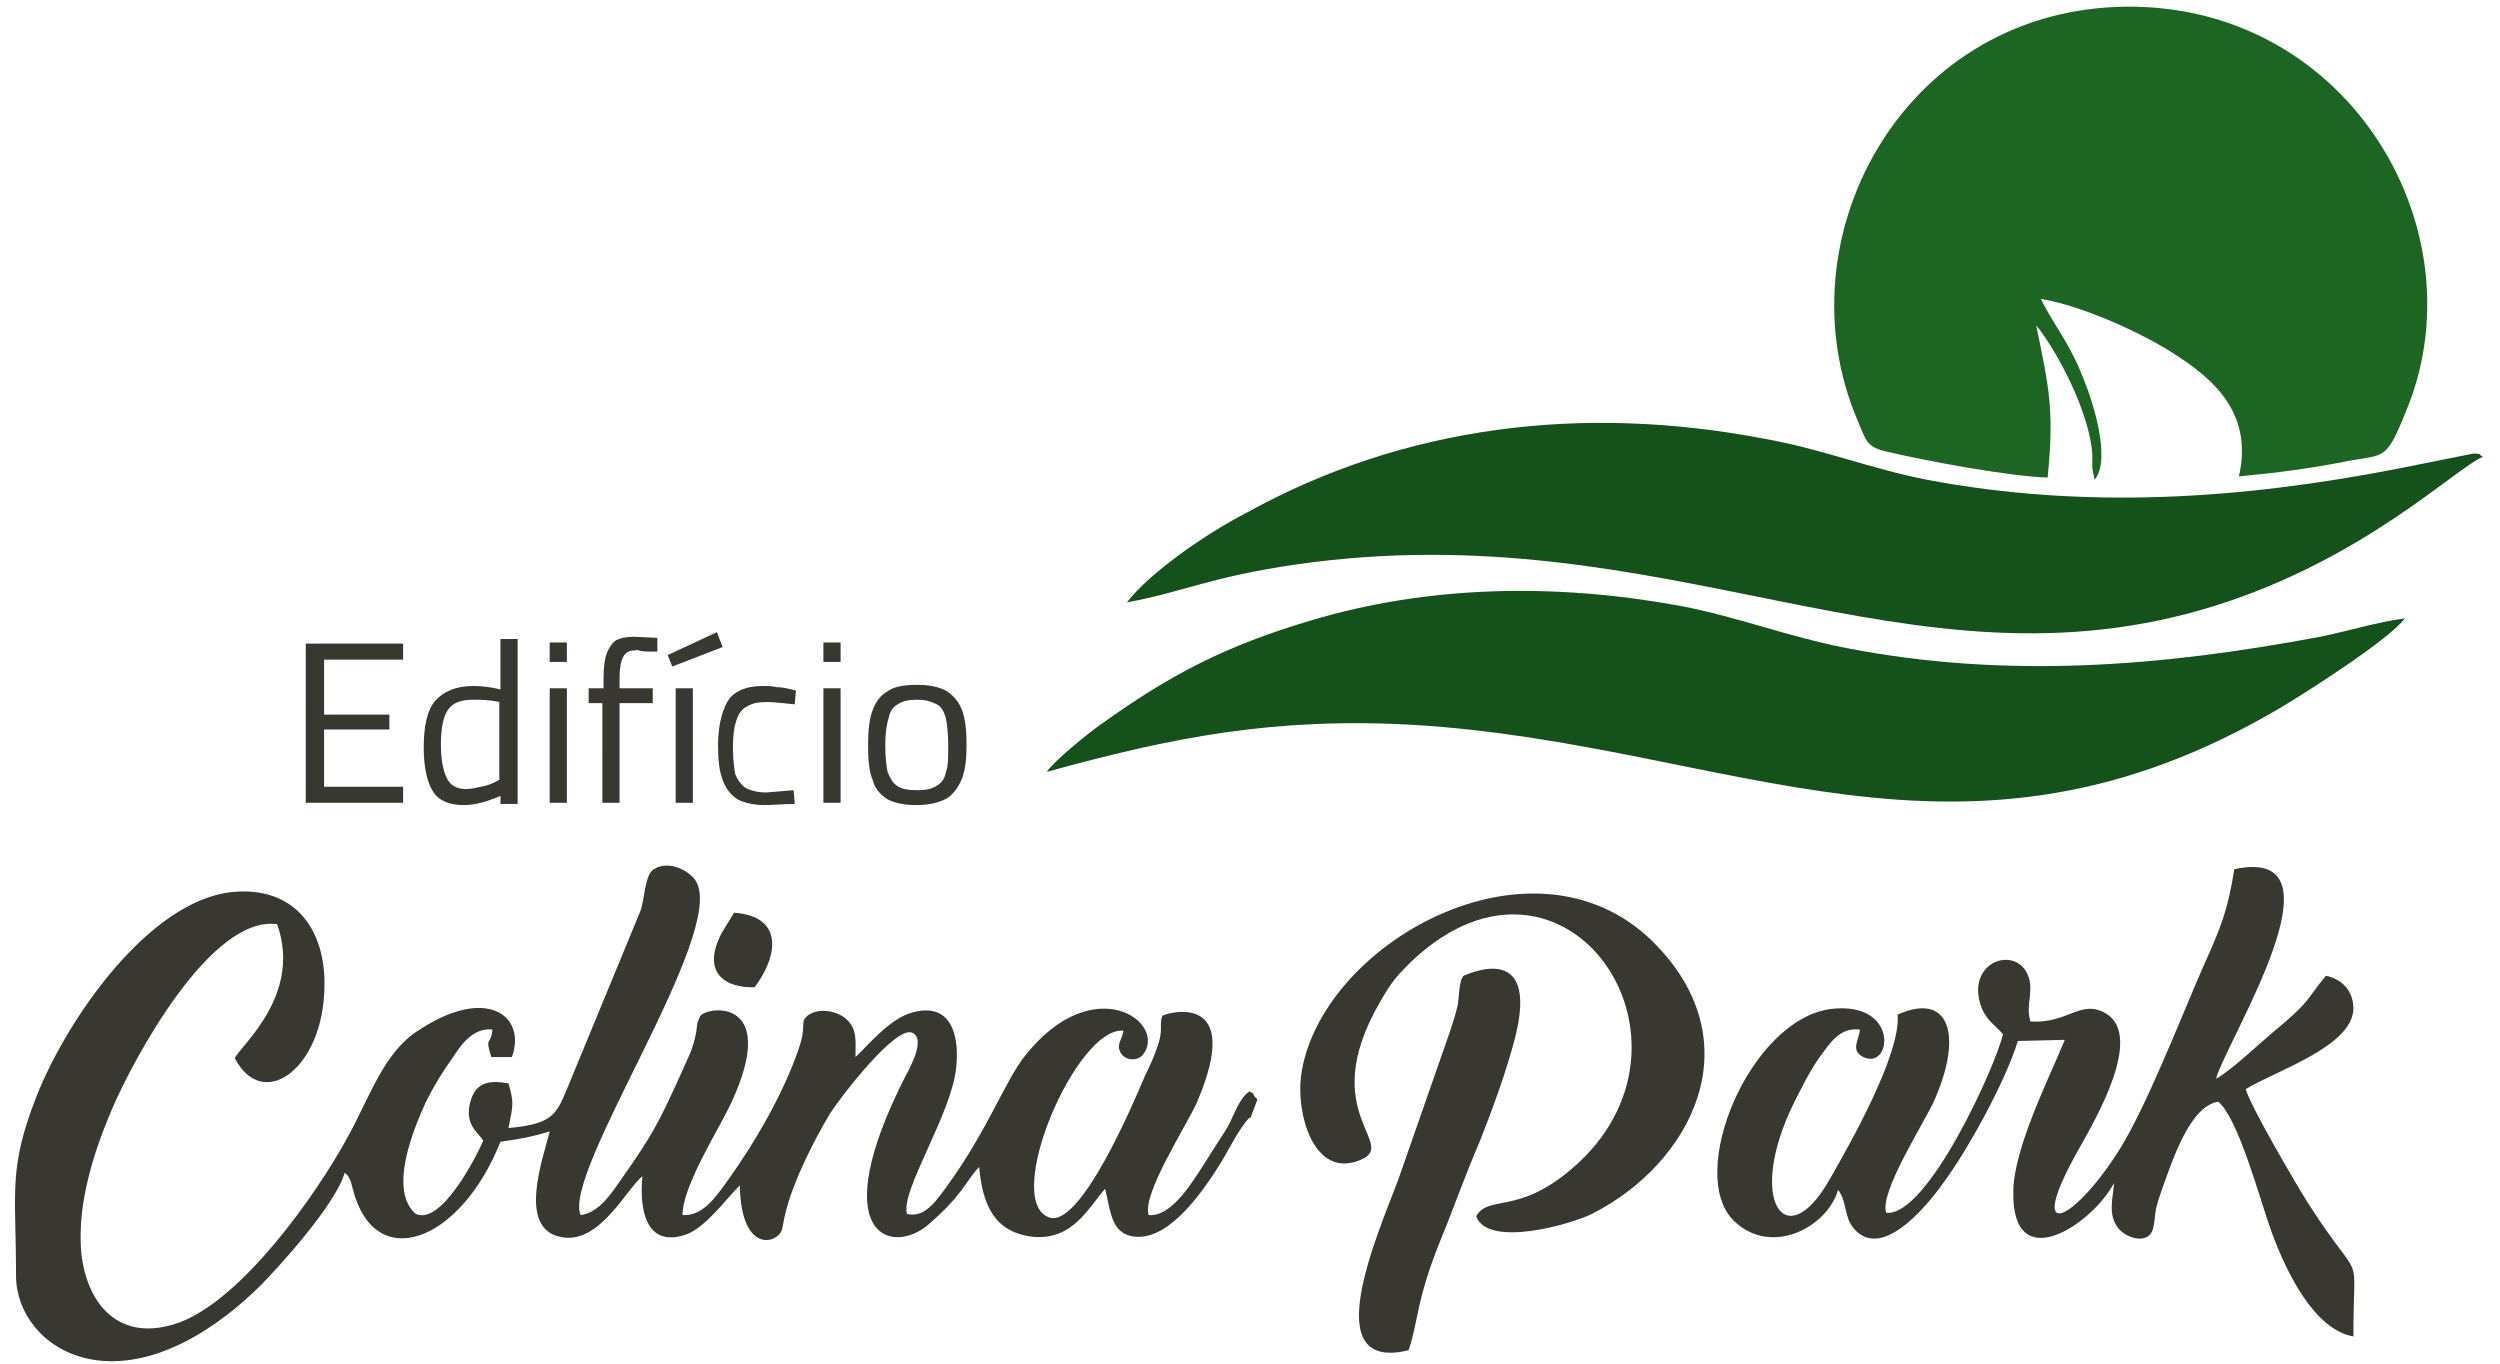 <svg xmlns="http://www.w3.org/2000/svg" xmlns:xlink="http://www.w3.org/1999/xlink" id="Camada_1" x="0px" y="0px" viewBox="0 0 218.3 119.1" style="enable-background:new 0 0 218.3 119.1;" xml:space="preserve"><style type="text/css">	.st0{fill-rule:evenodd;clip-rule:evenodd;fill:#1D6523;}	.st1{fill-rule:evenodd;clip-rule:evenodd;fill:#383830;}	.st2{fill-rule:evenodd;clip-rule:evenodd;fill:#15511B;}	.st3{fill:#383830;}</style><path class="st0" d="M178.8,41.7c0.6-6,0.1-7.9-1-13.3c2,2.5,4.7,7.8,4.9,11.3c0,0.3,0,0.9,0,1.2l0.2,1c1.5-1.8-0.2-7-1-8.9 c-1.2-3.1-2.5-4.5-3.7-6.9c3.7,0.6,9.1,3.1,11.8,4.9c3.1,2,6.8,5,5.5,10.6c3.2-0.3,6.3-0.7,9.3-1.3c3.6-0.7,3.5,0.1,5.5-4.9 c6.2-15.9-5.7-35.5-25.4-34.8c-19,0.7-29.4,20.4-22.7,36.1c0.7,1.6,0.7,2.3,2.4,2.7C168.4,40.3,175.5,41.6,178.8,41.7"></path><path class="st1" d="M109.8,96l-0.6,1.6c0,0-0.1,0-0.1,0c-0.9,0.9-1.9,3-2.6,4.1c-1.4,2.2-4.2,6.4-7.2,6.3c-2.3-0.1-2.3-2.2-2.8-4.2 c-1.5,1.7-2.8,4.5-6.3,4.2c-3.4-0.4-4.4-2.8-4.7-6.1c-1.3,1.4-1.4,2.4-4.4,5c-3.2,2.8-9.2,1.1-2-13c0.3-0.5,0.6-1.2,0.8-1.7 c0.3-0.9,0.4-1.7-0.2-2c-1.4-0.8-6.3,5.6-7.2,7c-1.5,2.5-3.6,6.6-4.1,9.6l-0.1,0.5c-0.3,1.3-3.6,2.3-3.7-3.8c-1.2,1.2-3,3.7-4.7,4.3 c-3.5,1.2-4.1-2.2-3.8-5.1c-1.4,1.1-3.8,6.1-7.2,5.3c-3.7-0.8-1.5-6.8-0.9-9.2c-1.7,0.5-2.3,0.6-4.3,0.9c-3.5,8.8-11,11.6-12.9,4.1 c-0.1-0.3-0.1-0.5-0.2-0.7c-0.3-0.6-0.1-0.3-0.5-0.7c-0.8,2.8-5.8,8.3-7.5,10c-11.9,11.5-21.2,5.4-21.2-1c0-7.5-0.7-9.3,1.8-15.7 c2.7-6.8,9.8-17,17-17.8c5.6-0.6,8.5,3.4,8.1,9c-0.4,6.6-5.4,10.1-7.8,5.5c0.5-1.1,5.9-5.5,3.7-11.7c-5.8-0.8-12.5,11.7-14.4,16.1 c-1.5,3.5-3.1,8.2-2.7,12.6c0.5,4.6,3.4,7.9,8.5,6.1c5.5-2,11.9-11,14.7-16.1c2-3.6,3.2-7.5,6.2-9.4c6-4,9.5-1.3,8.2,2.3l-1.8,0 c-0.6-1.9,0-1,0.1-2.4c-1.7-0.2-2.8,1.4-3.5,2.5c-0.8,1.1-1.6,2.4-2.3,3.8c-1.1,2.4-3.3,7.7-0.9,9.8c2.2,1,5.2-4.8,5.9-6.4 c-0.5-0.8-1.7-1.4-1.1-3.5c0.5-1.6,1.6-1.8,3.3-1.5c0.5,1.7,0.4,1.9,0,3.9c4.3-0.4,4.2-1.3,5.6-4.6l5.9-14.3c0.4-1,0.4-3.3,1.2-3.7 c1.4-0.9,3.3,0.3,3.7,1.1c2.6,4.6-11.7,25.3-10.1,29.1c1.6-0.2,2.7-1.9,3.6-3.2c2.6-3.7,3.2-4.8,5.1-9c0.7-1.6,1.1-2.2,1.4-3.8 c0-0.1,0.1-0.8,0.1-0.8l0.2-0.5c0.3-0.9,7.1-2,2.8,7.4c-1.1,2.4-4.3,7.3-4.3,9.9c1.7,0.1,2.8-1.4,4-3.1c2.3-3.2,4.8-7.5,6.1-11.3 c0.8-2.2,0.1-2.4,0.8-3c0.9-0.7,2.4-0.5,3.3,0.2c1.1,0.9,0.9,2,0.9,3.4c1-0.9,3-3.4,5-3.9c3.3-0.9,4.1,1.9,3.8,4.8 c-0.4,4.1-4.9,10.8-4.3,12.8c1.3,0.3,2.2-0.6,3.4-2.3c3.6-4.9,5.2-9.4,6.9-11.5c6-7.6,12.5-2.9,10.3-0.1c-0.4,0.5-1.4,0.6-1.9-0.1 c-0.5-0.8,0.1-1.2,0.2-2c-4.1-0.4-10.6,14.8-6.5,16.3c2.7,1,7.3-9.8,8.4-12.4c0.4-0.8,0.8-1.7,1.1-2.6c0.5-1.4,0.1-1.9,0.4-2.6 c0.2-0.2,7.3-2.4,3,7.6c-0.9,2-4.8,8-4.2,9.8c2.1,0.2,4-3.2,5-4.7c0.6-1,1.3-2,1.9-3c0.6-1.1,1-2.5,1.9-3.1c0.7,0.4,0.1,0,0.5,0.5 L109.8,96z"></path><path class="st2" d="M91.4,67.4c10.9-3,19.8-4.8,32.1-4.1c27.8,1.7,47.7,15.1,75.8-1.6c2.8-1.7,9.2-5.8,10.7-7.7 c-2.4,0.3-4.9,1.1-7.4,1.6c-13.8,2.6-27.4,3.7-41.3,1c-5.2-1-9.4-2.7-14.6-3.7c-10.9-2-22-1.8-32.3,1.3c-7.4,2.2-12.2,4.7-18.2,9 C94.9,64.1,92,66.5,91.4,67.4"></path><path class="st2" d="M98.4,52.6c4.9-0.9,7.2-2.2,14.7-3.3c32.5-4.7,53.4,12,80.3,3.6c13.1-4.1,21.1-12.1,23.4-13 c-0.6-0.4,0.1-0.2-0.8-0.3l-6.5,1.3c-13.8,2.7-27.4,3.6-41.2,1c-5.1-1-9.2-2.7-14.3-3.6c-15.7-3-31.3-1.2-45.2,6.5 C105.3,46.6,100.4,50,98.4,52.6"></path><path class="st1" d="M193.5,94.2c0.9-3.3,11.8-20.5,1.6-18.3c-0.6,3.7-1.1,4.9-2.8,8.7c-2,4.6-4.9,12.1-7.3,15.9 c-4,6.3-8.3,8.3-3.4-0.3c1.4-2.5,5.6-9.7,2.3-11.7c-2.2-1.3-3.3,0.9-6.6,0.7c-0.5-1.6,0.5-2.9-0.4-4.4c-1.3-2.1-5-0.7-4,2.8 c0.4,1.4,1.2,1.8,2,2.7c-0.6,2.7-6.6,16-10.2,15.6c-0.6-1.8,3.3-7.8,4.2-9.8c2.6-5.9,1.2-9.5-3.2-7.5c0.3,3.4-4.1,11.2-6,14.5 c-3.8,6.6-7.2,1.7-3.1-6.7c0.7-1.4,1.5-3,2.3-4.1c0.9-1.2,1.7-2.6,3.5-2.4c0,0.8-0.9,1.8,0.3,2.4c2.5,1.2,3.2-4.9-2.8-4.2 c-7.1,0.9-12.7,14.4-8.5,18.5c3.3,3.2,8.2,0.5,9.1-2.7c0.8,1,0.5,2.4,1.4,3.4c2.6,3,6.9-2.7,8-4.3c1.9-2.6,5.2-8.5,6.3-12.1l4.1-0.1 c-1.3,3.2-4.5,9.5-4.5,13.3c-0.1,7.5,6.9,2.8,8.8-0.8c-0.1,1.3-0.5,2.6,0.2,3.7c0.6,1.1,2.8,1.8,3.2,0.3c0.3-1.3,0-1.2,0.7-3.2 c1-2.8,2.5-7.5,5-7.9c1.8,1.5,3.7,8.8,4.7,11.5c1.3,3.5,3.7,8.4,7.1,9c0-8.3,1-3.9-4-11.7c-1-1.6-5-8.4-5.4-9.9 c2.6-1.6,9.3-3.7,9.4-7c0-1.6-1-2.6-2.4-2.9c-1.9,2.3-1.2,2.1-4.7,5C197.2,91.2,194.8,93.5,193.5,94.2"></path><path class="st1" d="M128.9,106.2c1,2.8,8.3,0.7,10.1-0.2c8.7-4.4,14.2-15,5.3-23.8c-10.5-10.3-29.2,0.3-30.7,11.8 c-0.4,3.3,1.1,8.7,4.9,7.4c4.1-1.4-3.8-3.9,2-13.9c1.1-1.9,1.4-2.2,2.8-3.6c13.4-12.6,26.9,7.2,13.9,18.2 C132.5,106.1,130,104.3,128.9,106.2"></path><path class="st1" d="M123,117.9c0.9-2.7,0.6-4.1,2.7-9.4c1.2-2.9,2.2-5.8,3.5-8.8c1.1-2.8,2.3-6,3.1-9.1c2.2-8.7-4.4-5.4-4.5-5.4 c-0.4,0.4-0.4,1.9-0.5,2.5c-0.2,0.9-0.4,1.5-0.7,2.4l-4.5,12.9C120.3,107.8,114.9,119.9,123,117.9"></path><path class="st1" d="M65.9,86.2c2.1-2.8,2.5-6.2-1.8-6.5L63,81.5C61.2,85,63.4,86.3,65.9,86.2"></path><polygon class="st3" points="28.3,57.6 28.3,62.4 34,62.4 34,63.7 28.3,63.7 28.3,68.7 35.2,68.7 35.2,70.1 26.7,70.1 26.7,56.2  35.2,56.2 35.2,57.6 "></polygon><path class="st3" d="M40.7,68.9c0.4,0,0.8-0.1,1.3-0.2c0.5-0.1,0.8-0.2,1.2-0.4l0.4-0.2v-6.8c-0.9-0.2-1.6-0.2-2.3-0.2 c-1.1,0-1.8,0.3-2.2,0.9c-0.4,0.6-0.6,1.6-0.6,3c0,1.3,0.2,2.3,0.5,2.9C39.3,68.6,39.9,68.9,40.7,68.9 M40.5,70.3 c-1.3,0-2.2-0.4-2.7-1.2c-0.5-0.8-0.8-2.1-0.8-3.8c0-1.9,0.3-3.3,1-4.1c0.7-0.8,1.8-1.3,3.3-1.3c0.8,0,1.6,0.1,2.4,0.3v-4.4h1.5 v14.4h-1.5v-0.7C42.5,70,41.5,70.3,40.5,70.3z"></path><path class="st3" d="M48,56.1h1.5v1.7H48V56.1z M48,60.1h1.5v10H48V60.1z"></path><path class="st3" d="M52.7,61.4h-1.3v-1.3h1.3v-0.9c0-0.9,0.1-1.7,0.3-2.2c0.2-0.5,0.5-0.9,0.8-1.1c0.4-0.2,0.9-0.3,1.6-0.3l2,0.1 l0,1.2c-0.8,0-1.4,0-1.6-0.1s-0.3,0-0.4,0c-0.5,0-0.8,0.2-1,0.6c-0.2,0.4-0.3,1-0.3,1.8v0.9h2.9v1.3h-2.9v8.7h-1.5V61.4z"></path><path class="st3" d="M58.3,57.2l4.3-2l0.5,1.3l-4.4,1.7L58.3,57.2z M59,60.1h1.5v10H59V60.1z"></path><path class="st3" d="M66.8,70.3c-1,0-1.8-0.2-2.4-0.5c-0.6-0.4-1-0.9-1.3-1.7c-0.3-0.8-0.4-1.8-0.4-3c0-1.6,0.3-2.9,0.8-3.8 c0.5-0.9,1.6-1.4,3.1-1.4c0.4,0,0.8,0,1.2,0.1c0.4,0,1,0.1,1.7,0.3l-0.1,1.2c-1.1-0.1-1.9-0.2-2.4-0.2c-0.8,0-1.3,0.1-1.8,0.4 c-0.4,0.2-0.7,0.6-0.9,1.2c-0.2,0.6-0.3,1.3-0.3,2.4c0,1,0.1,1.7,0.2,2.3c0.2,0.5,0.5,0.9,0.9,1.2c0.4,0.2,1,0.4,1.8,0.4l2.4-0.2 l0.1,1.2C68.4,70.2,67.5,70.3,66.8,70.3"></path><path class="st3" d="M71.9,56.1h1.5v1.7h-1.5V56.1z M71.9,60.1h1.5v10h-1.5V60.1z"></path><path class="st3" d="M80.1,69c0.7,0,1.3-0.1,1.7-0.4c0.4-0.2,0.7-0.6,0.8-1.2c0.2-0.5,0.2-1.3,0.2-2.3c0-1-0.1-1.8-0.2-2.4 c-0.2-0.6-0.4-1-0.8-1.2c-0.4-0.2-0.9-0.4-1.7-0.4c-0.7,0-1.3,0.1-1.7,0.4c-0.4,0.2-0.7,0.6-0.8,1.2c-0.2,0.6-0.3,1.4-0.3,2.4 c0,1,0.1,1.7,0.2,2.3c0.2,0.5,0.4,0.9,0.8,1.2C78.7,68.9,79.3,69,80.1,69 M80,70.3c-1.1,0-1.9-0.2-2.5-0.5c-0.6-0.4-1.1-0.9-1.3-1.7 c-0.3-0.7-0.4-1.7-0.4-3c0-1.3,0.1-2.3,0.4-3.1c0.3-0.8,0.7-1.3,1.4-1.7c0.6-0.4,1.5-0.5,2.5-0.5c1.1,0,1.9,0.2,2.5,0.5 c0.6,0.4,1.1,0.9,1.4,1.7c0.3,0.8,0.4,1.8,0.4,3c0,1.2-0.1,2.2-0.4,3c-0.3,0.7-0.7,1.3-1.3,1.7C82,70.1,81.1,70.3,80,70.3z"></path></svg>